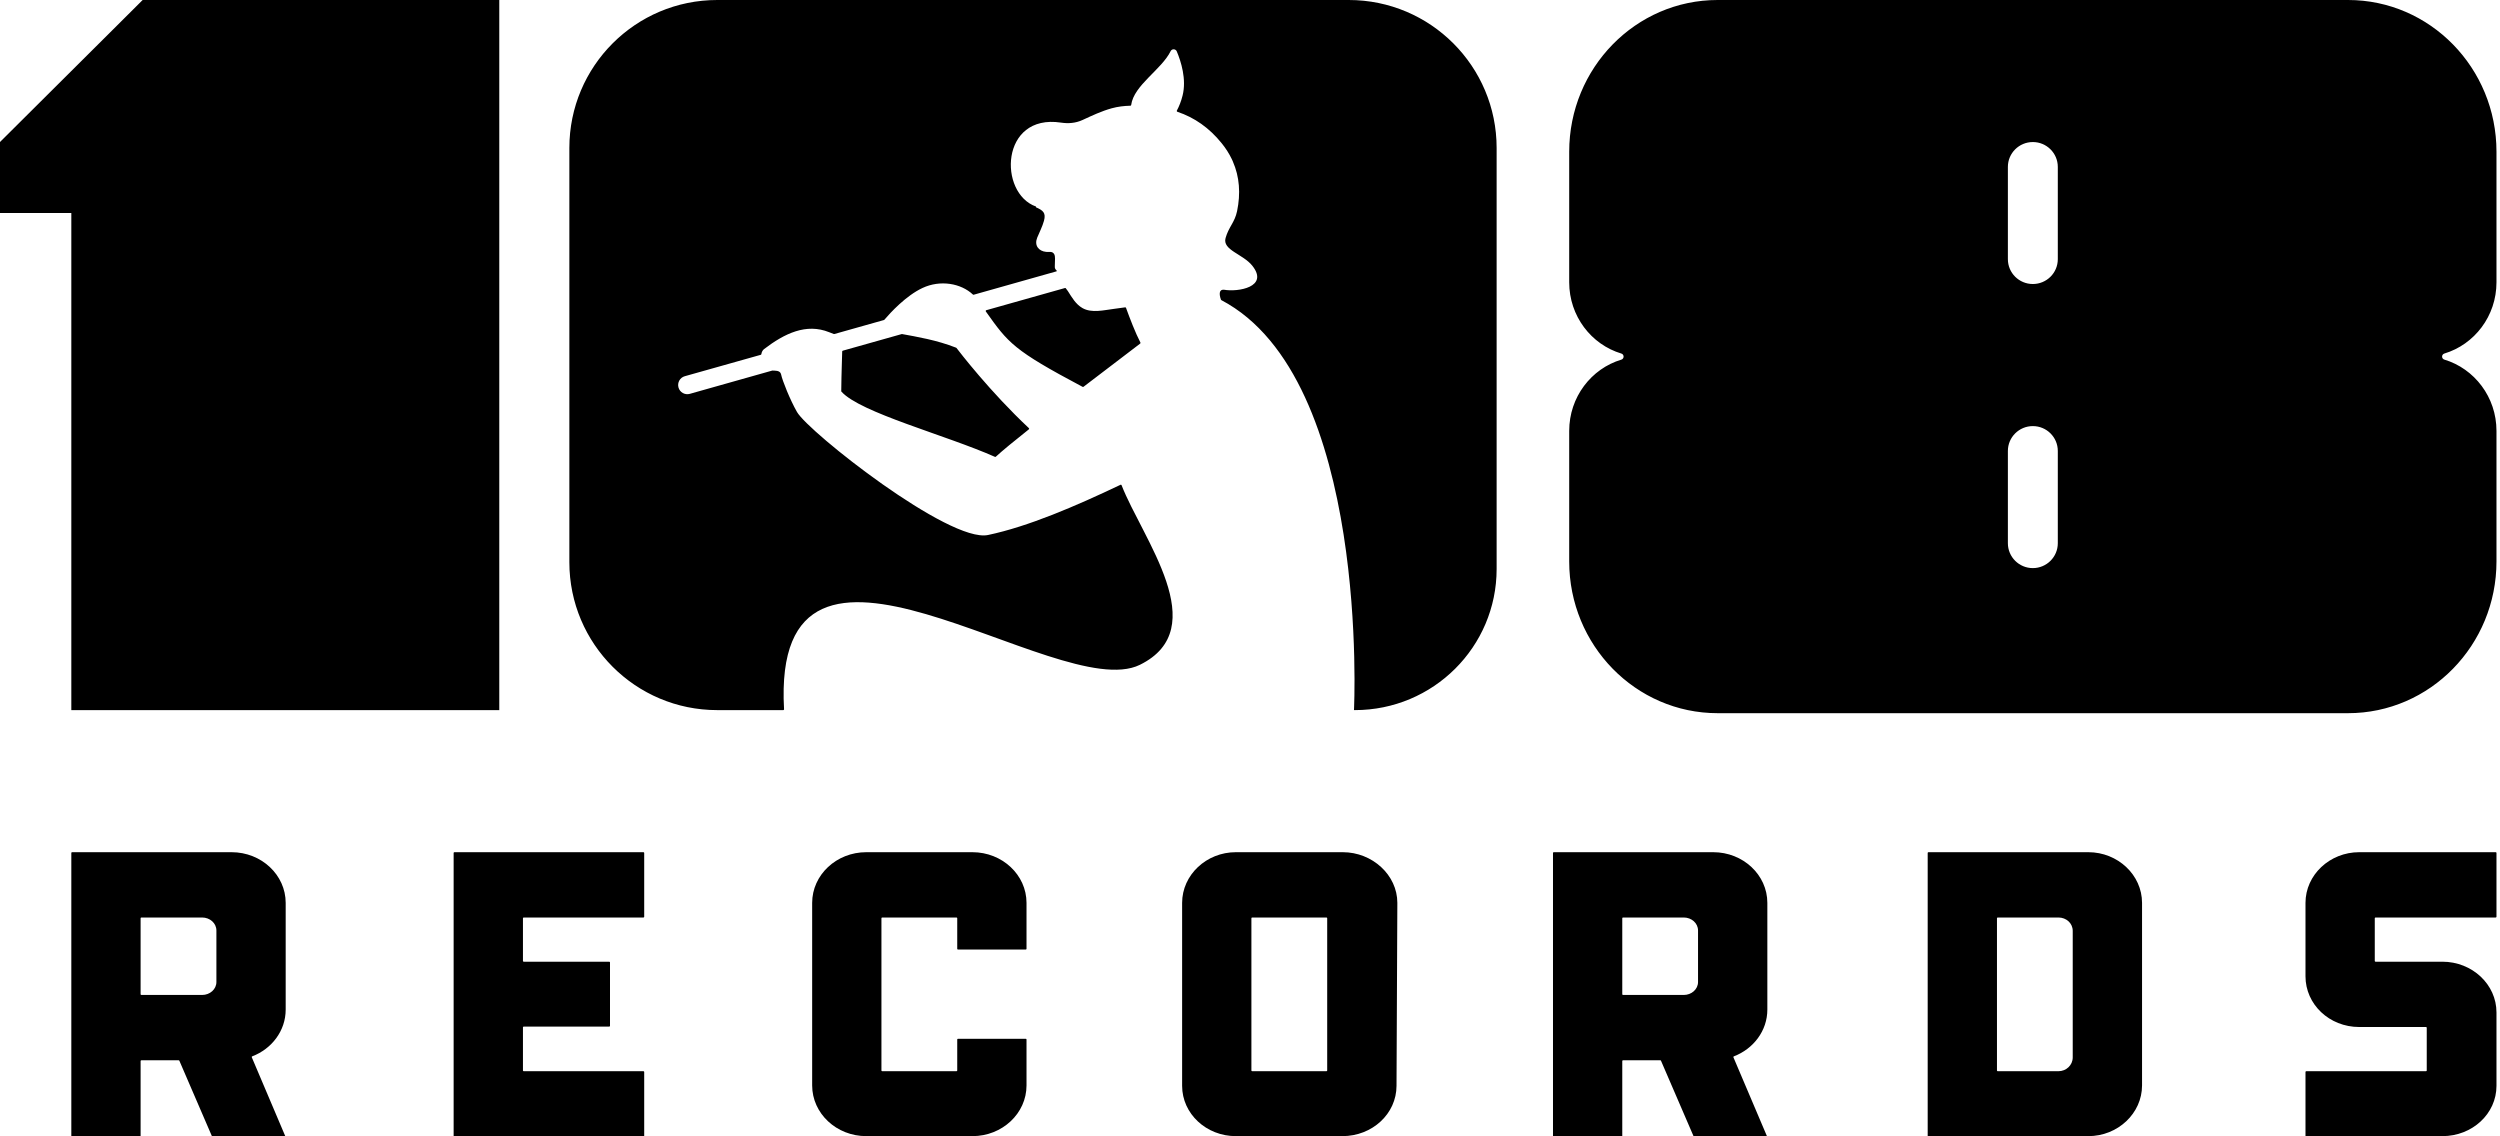 <svg xmlns="http://www.w3.org/2000/svg" viewBox="0 0 66 30">
    <path fill-rule="evenodd" clip-rule="evenodd" d="M28.605 10.211C29.151 9.792 29.689 9.383 30.1 9.071C30.109 9.064 30.111 9.052 30.107 9.043C29.976 8.793 29.825 8.398 29.727 8.128C29.724 8.118 29.714 8.112 29.703 8.114C29.612 8.128 29.515 8.142 29.41 8.154C29.147 8.186 28.821 8.274 28.575 8.132C28.398 8.03 28.298 7.851 28.192 7.685C28.175 7.658 28.157 7.634 28.137 7.611C28.131 7.604 28.122 7.601 28.114 7.604L26.039 8.189C26.024 8.193 26.018 8.211 26.027 8.224C26.62 9.058 26.752 9.243 28.581 10.213C28.588 10.217 28.598 10.217 28.605 10.211ZM25.251 9.186C25.248 9.183 25.245 9.181 25.241 9.179C24.729 8.977 24.199 8.89 23.814 8.819C23.81 8.819 23.807 8.819 23.804 8.82L22.25 9.258C22.241 9.261 22.234 9.269 22.234 9.279C22.231 9.489 22.214 9.812 22.209 10.323C22.208 10.329 22.21 10.335 22.214 10.339C22.709 10.895 24.972 11.486 26.267 12.061C26.275 12.065 26.284 12.063 26.29 12.057C26.459 11.901 26.773 11.643 27.16 11.336C27.171 11.327 27.172 11.311 27.162 11.302C26.144 10.35 25.313 9.268 25.251 9.186ZM35.606 -0H18.936C16.779 -0 15.031 1.749 15.031 3.906V14.842C15.031 16.999 16.779 18.747 18.936 18.747H20.679C20.684 18.747 20.69 18.745 20.693 18.741C20.697 18.738 20.699 18.732 20.699 18.727C20.347 12.521 27.915 18.621 30.091 17.552C32.047 16.59 30.156 14.216 29.609 12.808C29.607 12.803 29.603 12.799 29.598 12.797C29.593 12.795 29.587 12.795 29.582 12.798C28.381 13.37 27.142 13.901 26.084 14.124C25.064 14.34 21.346 11.408 21.041 10.877C20.86 10.561 20.652 10.044 20.621 9.884C20.598 9.766 20.437 9.789 20.4 9.783C20.396 9.783 20.392 9.782 20.388 9.783L18.999 10.175L18.729 10.251L18.21 10.398C18.082 10.434 17.948 10.359 17.912 10.23C17.876 10.102 17.95 9.968 18.079 9.932L20.084 9.367C20.093 9.364 20.099 9.357 20.1 9.348C20.107 9.297 20.131 9.248 20.17 9.217C20.714 8.801 21.285 8.527 21.889 8.77C21.936 8.79 21.977 8.805 22.013 8.818C22.018 8.82 22.022 8.82 22.027 8.818L23.335 8.449C23.339 8.448 23.343 8.446 23.346 8.443C23.505 8.256 23.917 7.807 24.353 7.603C24.823 7.382 25.369 7.479 25.684 7.775C25.69 7.781 25.698 7.783 25.705 7.781L27.89 7.164C27.895 7.163 27.898 7.159 27.899 7.155C27.9 7.151 27.899 7.146 27.895 7.143C27.893 7.141 27.891 7.139 27.891 7.138C27.828 7.079 27.851 7.037 27.849 6.955C27.848 6.884 27.866 6.773 27.831 6.71C27.783 6.626 27.703 6.658 27.62 6.65C27.412 6.63 27.302 6.473 27.382 6.275C27.442 6.126 27.518 5.986 27.561 5.829C27.619 5.618 27.534 5.554 27.354 5.474C27.35 5.473 27.348 5.468 27.349 5.464C27.35 5.462 27.351 5.46 27.352 5.458C27.352 5.455 27.351 5.453 27.349 5.452C26.353 5.101 26.405 2.994 28.01 3.237C28.201 3.266 28.394 3.253 28.581 3.167C28.831 3.051 29.084 2.932 29.348 2.859C29.511 2.814 29.676 2.795 29.842 2.791C29.853 2.791 29.862 2.783 29.863 2.772C29.932 2.25 30.665 1.838 30.905 1.35C30.939 1.282 31.038 1.287 31.067 1.357C31.177 1.619 31.329 2.091 31.22 2.523C31.182 2.676 31.129 2.807 31.069 2.92C31.063 2.932 31.069 2.946 31.082 2.951C31.538 3.103 31.925 3.378 32.247 3.775C32.36 3.913 32.451 4.057 32.522 4.206C32.522 4.208 32.523 4.21 32.524 4.211C32.533 4.227 32.541 4.243 32.546 4.259C32.547 4.261 32.547 4.263 32.548 4.265C32.725 4.67 32.755 5.11 32.659 5.574C32.597 5.874 32.438 5.989 32.355 6.284C32.266 6.602 32.814 6.705 33.061 7.015C33.509 7.58 32.679 7.714 32.314 7.649C32.314 7.649 32.313 7.649 32.313 7.649C32.184 7.636 32.18 7.763 32.233 7.911C32.234 7.916 32.238 7.92 32.243 7.923C36.182 9.993 35.745 18.747 35.745 18.747C35.752 18.747 35.76 18.747 35.768 18.746V18.747C37.835 18.747 39.511 17.079 39.511 15.021V3.906C39.511 1.749 37.763 -0 35.606 -0ZM54.326 6.842C54.326 7.205 54.031 7.498 53.667 7.498C53.303 7.498 53.008 7.205 53.008 6.842V4.406C53.008 4.044 53.303 3.75 53.667 3.75C54.031 3.75 54.326 4.044 54.326 4.406V6.842ZM54.326 14.341C54.326 14.704 54.031 14.998 53.667 14.998C53.303 14.998 53.008 14.704 53.008 14.341V11.905C53.008 11.543 53.303 11.249 53.667 11.249C54.031 11.249 54.326 11.543 54.326 11.905V14.341ZM64.529 9.334C65.325 9.095 65.907 8.344 65.907 7.453V4.006C65.907 1.793 64.152 -0 61.988 -0H45.346C43.182 -0 41.427 1.793 41.427 4.006V7.453C41.427 8.344 42.009 9.096 42.805 9.334C42.84 9.345 42.863 9.377 42.863 9.414C42.863 9.451 42.84 9.483 42.805 9.494C42.009 9.732 41.427 10.484 41.427 11.375V14.822C41.427 17.034 43.182 18.828 45.346 18.828H61.988C64.152 18.828 65.907 17.034 65.907 14.822V11.375C65.907 10.484 65.325 9.732 64.529 9.493C64.495 9.483 64.471 9.45 64.471 9.414C64.471 9.377 64.495 9.345 64.529 9.334ZM1.883 18.747H13.181V-0H3.766L2.916 0.847L1.883 1.875V1.875L0 3.749V5.624H1.883V18.747ZM65.887 22.498H62.283C61.505 22.498 60.865 23.098 60.865 23.836V25.775C60.865 26.514 61.494 27.113 62.283 27.113H64.046C64.057 27.113 64.066 27.121 64.066 27.132V28.262C64.066 28.272 64.057 28.28 64.046 28.28H60.885C60.874 28.28 60.865 28.289 60.865 28.299V29.994C60.865 30.004 60.874 29.994 60.885 29.994H64.478C65.267 29.994 65.907 29.405 65.907 28.666V26.728C65.907 25.989 65.267 25.389 64.478 25.389H62.714C62.703 25.389 62.694 25.381 62.694 25.37V24.241C62.694 24.23 62.703 24.222 62.714 24.222H65.887C65.898 24.222 65.907 24.214 65.907 24.203V22.517C65.907 22.506 65.898 22.498 65.887 22.498ZM54.72 27.916C54.72 28.12 54.549 28.28 54.343 28.28H52.74C52.729 28.28 52.72 28.272 52.72 28.262V24.241C52.72 24.23 52.729 24.222 52.74 24.222H54.343C54.549 24.222 54.72 24.372 54.72 24.575V27.916ZM55.132 22.498H50.91C50.9 22.498 50.891 22.506 50.891 22.517V29.994C50.891 30.004 50.9 29.994 50.91 29.994H55.132C55.909 29.994 56.55 29.394 56.55 28.655V23.836C56.55 23.098 55.909 22.498 55.132 22.498ZM44.828 25.925C44.828 26.117 44.657 26.267 44.451 26.267H42.848C42.837 26.267 42.828 26.259 42.828 26.248V24.241C42.828 24.23 42.837 24.222 42.848 24.222H44.451C44.657 24.222 44.828 24.372 44.828 24.565V25.925ZM45.229 22.498H41.019C41.008 22.498 40.999 22.506 40.999 22.517V29.994C40.999 30.004 41.008 29.994 41.019 29.994H42.808C42.819 29.994 42.828 30.004 42.828 29.994V28.01C42.828 28 42.837 27.991 42.848 27.991H43.832C43.84 27.991 43.847 27.996 43.85 28.003L44.709 29.994C44.712 30.001 44.72 29.994 44.728 29.994H46.628C46.635 29.994 46.641 29.999 46.645 29.994C46.648 29.988 46.649 29.999 46.647 29.994L45.762 27.912C45.758 27.903 45.763 27.892 45.773 27.888C46.289 27.691 46.658 27.214 46.658 26.653V23.836C46.658 23.098 46.018 22.498 45.229 22.498ZM35.038 28.262C35.038 28.272 35.029 28.28 35.018 28.28H33.058C33.046 28.28 33.037 28.272 33.037 28.262V24.241C33.037 24.23 33.046 24.222 33.058 24.222H35.018C35.029 24.222 35.038 24.23 35.038 24.241V28.262ZM35.45 22.498H32.626C31.849 22.498 31.208 23.098 31.208 23.836V28.666C31.208 29.405 31.849 29.994 32.626 29.994H35.438C36.227 29.994 36.867 29.405 36.868 28.666V28.666L36.89 23.837V23.836C36.89 23.098 36.227 22.498 35.45 22.498ZM25.671 22.498H22.87C22.081 22.498 21.441 23.098 21.441 23.836V28.655C21.441 29.394 22.081 29.994 22.87 29.994H25.671C26.46 29.994 27.1 29.394 27.1 28.655V27.442C27.1 27.432 27.091 27.424 27.08 27.424H25.291C25.28 27.424 25.271 27.432 25.271 27.442V28.262C25.271 28.272 25.262 28.28 25.251 28.28H23.29C23.279 28.28 23.27 28.272 23.27 28.262V24.241C23.27 24.23 23.279 24.222 23.29 24.222H25.251C25.262 24.222 25.271 24.23 25.271 24.241V25.049C25.271 25.06 25.28 25.068 25.291 25.068H27.08C27.091 25.068 27.1 25.06 27.1 25.049V23.836C27.1 23.098 26.46 22.498 25.671 22.498ZM16.987 22.498H11.996C11.985 22.498 11.976 22.506 11.976 22.517V29.994C11.976 30.004 11.985 29.994 11.996 29.994H16.987C16.998 29.994 17.007 30.004 17.007 29.994V28.299C17.007 28.289 16.998 28.28 16.987 28.28H13.826C13.815 28.28 13.806 28.272 13.806 28.262V27.121C13.806 27.111 13.815 27.102 13.826 27.102H16.084C16.095 27.102 16.104 27.094 16.104 27.084V25.408C16.104 25.398 16.095 25.389 16.084 25.389H13.826C13.815 25.389 13.806 25.381 13.806 25.37V24.241C13.806 24.23 13.815 24.222 13.826 24.222H16.987C16.998 24.222 17.007 24.214 17.007 24.203V22.517C17.007 22.506 16.998 22.498 16.987 22.498ZM5.713 25.925C5.713 26.117 5.542 26.267 5.336 26.267H3.732C3.721 26.267 3.712 26.259 3.712 26.248V24.241C3.712 24.23 3.721 24.222 3.732 24.222H5.336C5.542 24.222 5.713 24.372 5.713 24.565V25.925ZM6.113 22.498H1.903C1.892 22.498 1.883 22.506 1.883 22.517V29.994C1.883 30.004 1.892 29.994 1.903 29.994H3.692C3.703 29.994 3.712 30.004 3.712 29.994V28.01C3.712 28 3.721 27.991 3.732 27.991H4.716C4.724 27.991 4.732 27.996 4.735 28.003L5.594 29.994C5.597 30.001 5.604 29.994 5.612 29.994H7.513C7.519 29.994 7.526 29.999 7.529 29.994C7.533 29.988 7.534 29.999 7.531 29.994L6.647 27.912C6.642 27.903 6.647 27.892 6.657 27.888C7.174 27.691 7.542 27.214 7.542 26.653V23.836C7.542 23.098 6.902 22.498 6.113 22.498Z"></path>
</svg>